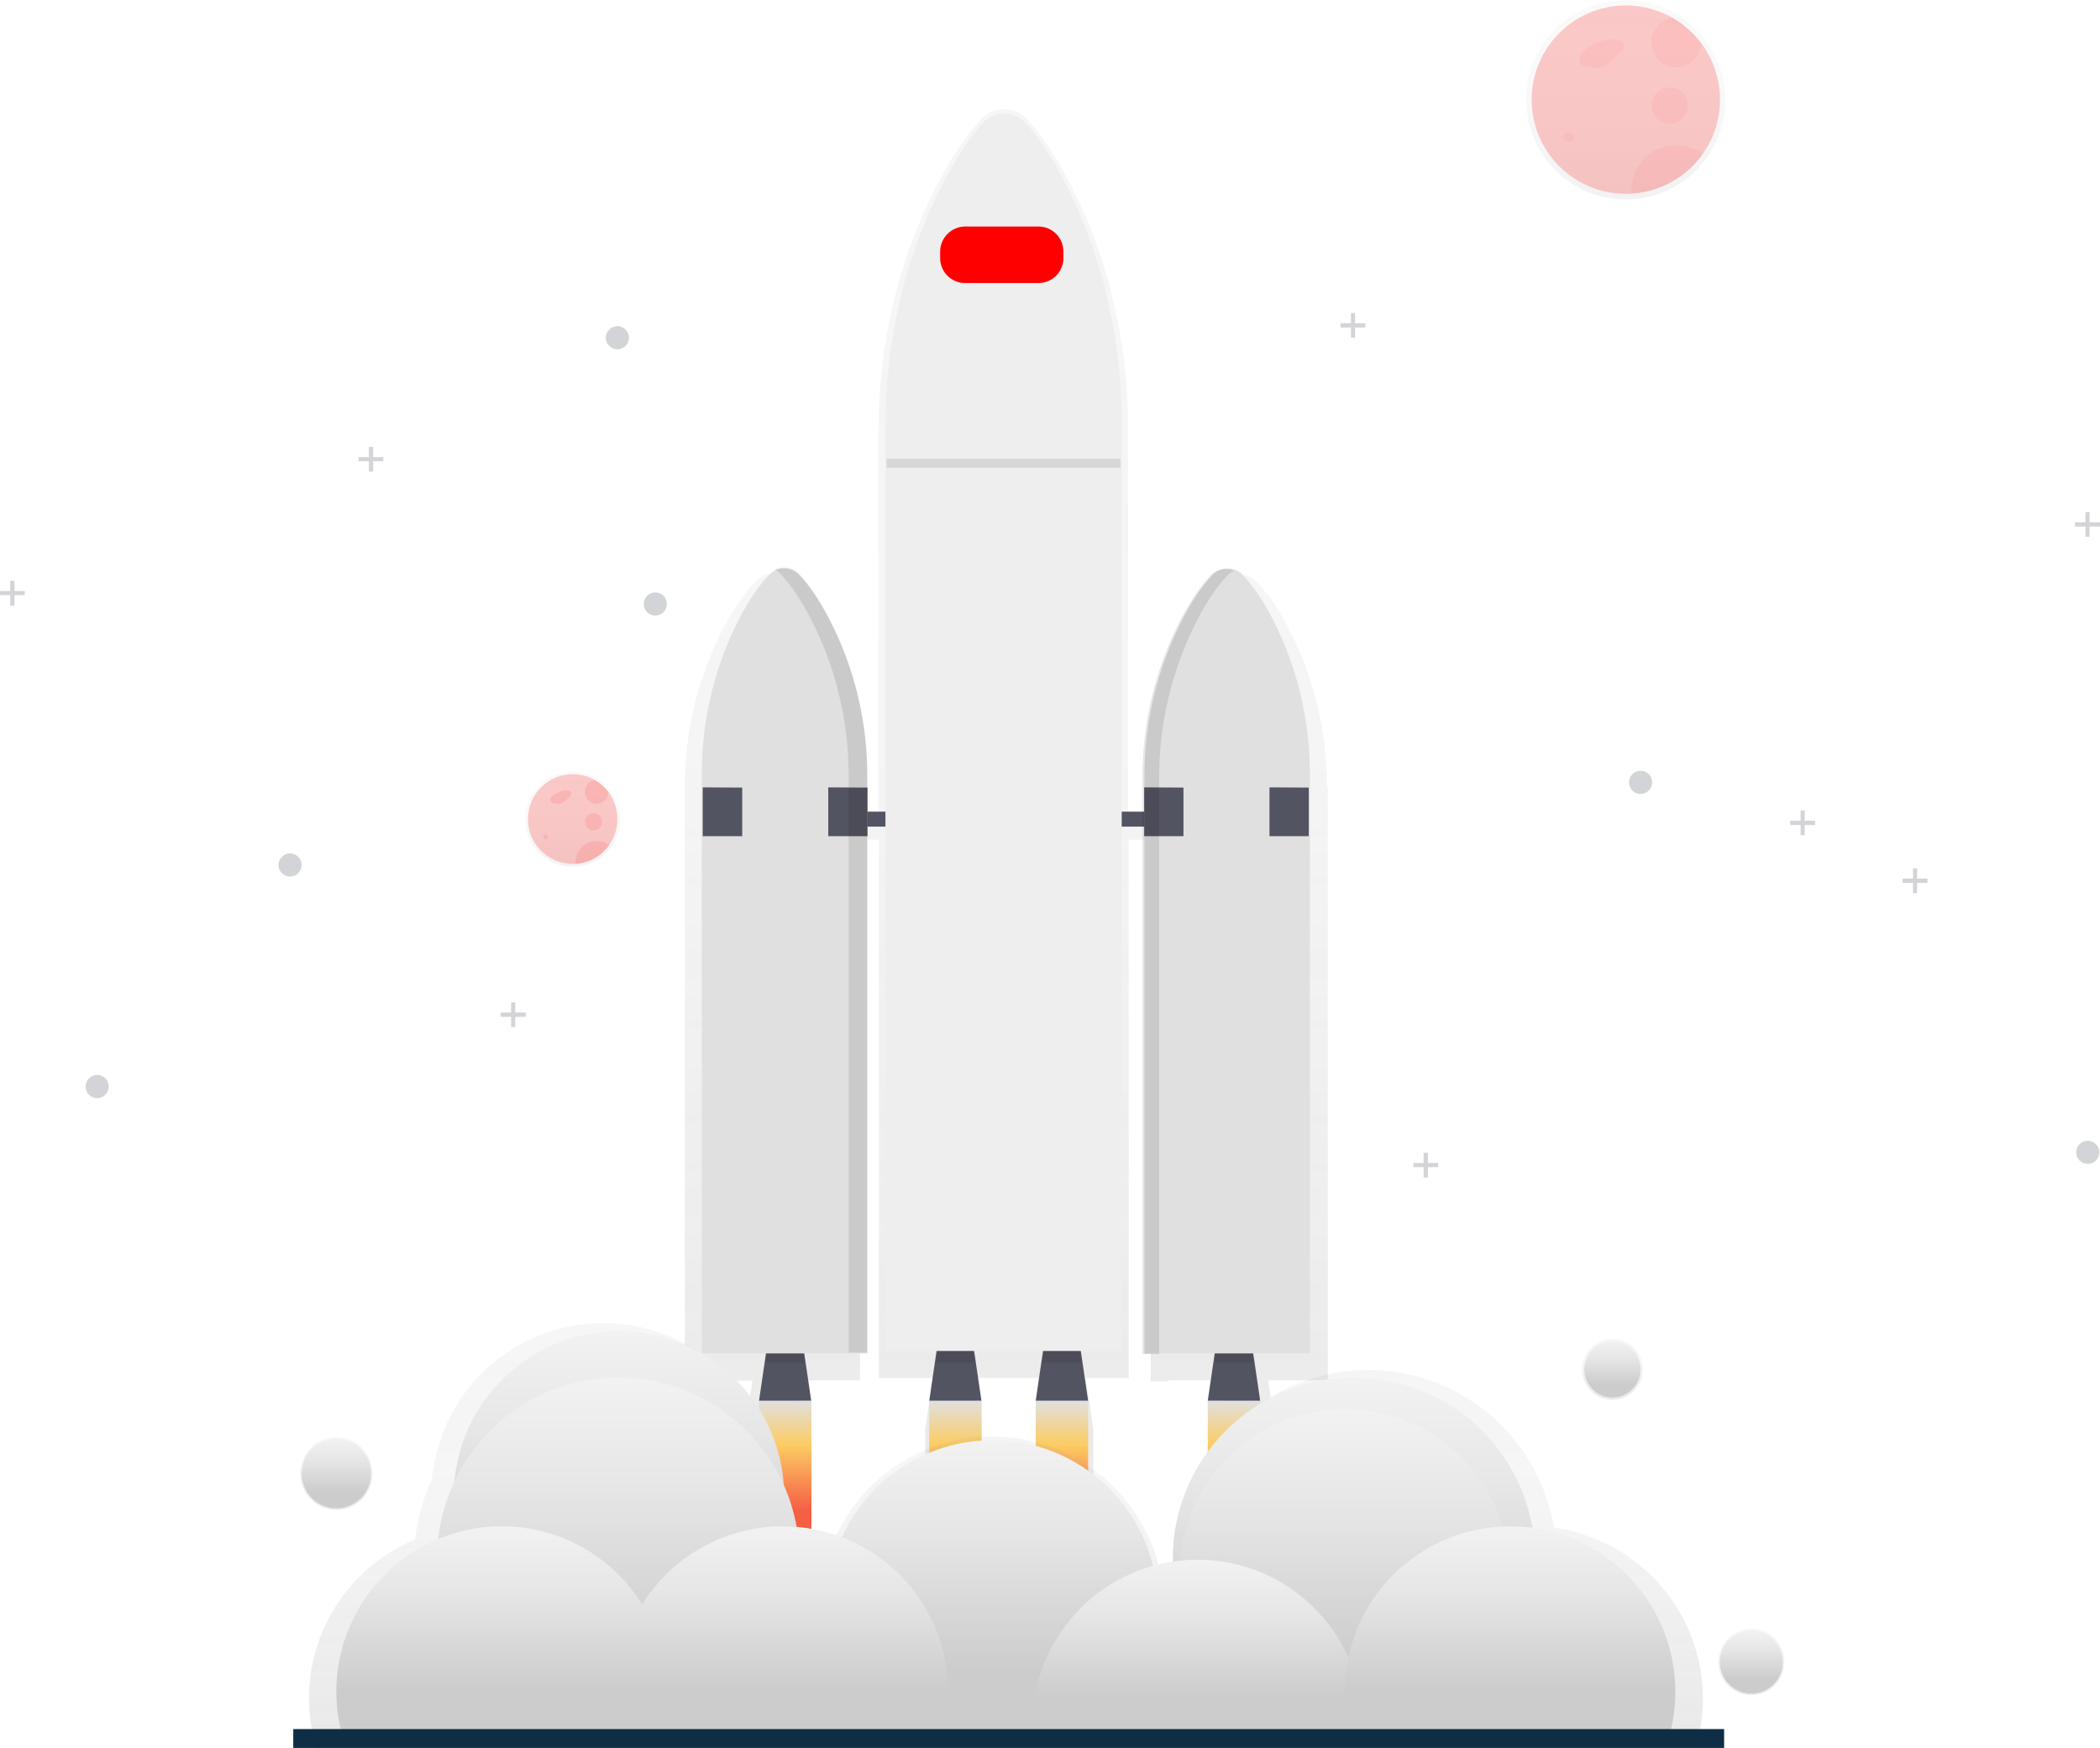 <?xml version="1.0" encoding="utf-8"?>
<!-- Generator: Adobe Illustrator 23.0.0, SVG Export Plug-In . SVG Version: 6.00 Build 0)  -->
<svg version="1.0" id="_x36_1f8f3fd-6b56-45c5-89f2-afa0c413a7fa"
	 xmlns="http://www.w3.org/2000/svg" xmlns:xlink="http://www.w3.org/1999/xlink" x="0px" y="0px" viewBox="0 0 925.2 770.1"
	 enable-background="new 0 0 925.2 770.1" xml:space="preserve">
<title>To the stars</title>
<g opacity="0.7">
	
		<linearGradient id="SVGID_1_" gradientUnits="userSpaceOnUse" x1="580.759" y1="-6.95" x2="580.759" y2="638.944" gradientTransform="matrix(1 0 0 -1 -137.41 687.05)">
		<stop  offset="0" style="stop-color:#808080;stop-opacity:0.25"/>
		<stop  offset="0.54" style="stop-color:#808080;stop-opacity:0.12"/>
		<stop  offset="1" style="stop-color:#808080;stop-opacity:0.1"/>
	</linearGradient>
	<path fill="url(#SVGID_1_)" d="M584.6,346.6c0.1-24.4-5.8-48.4-17-70c-5.3-10.2-10.2-16.5-14-20.3c-2.9-3.1-7.5-4-11.4-2.2
		c-1.5,0.5-2.9,1.4-4,2.6c-5.1,5.2-9.7,12.2-13.7,19.6c-11.8,22.1-18,46.8-17.9,71.9v15.1H497v-175c0-36.7-8.2-72.9-24.3-105
		c-7.6-15.2-14.6-24.7-19.9-30.5c-5-5.7-13.8-6.3-19.5-1.3c-0.5,0.4-0.9,0.8-1.3,1.3c-7.2,7.9-13.8,18.3-19.5,29.3
		c-16.9,32.8-25.5,70-25.5,107.8v173.4h-8.3v-15.8c0.1-25.1-6-49.8-17.9-71.9c-4-7.4-8.6-14.3-13.6-19.6c-3-3.2-7.7-4-11.6-2.1
		l0.4,0.2c-1.2,0.5-2.3,1.3-3.3,2.3c-3.8,3.9-8.6,10.2-14,20.3c-11.2,21.6-17.1,45.6-17,70v261.6h29.8l-3.2,21.5V694h24.4v-64.3
		l-3.2-21.5h29.4V370h8.3v237.2H411l-3.4,22.6V694H432v-64.3l-3.4-22.6h32.1l-3.4,22.6V694h24.4v-64.3l-3.4-22.6h19V370h9.7v238.6
		h7.8v-0.4h25.9l-3.2,21.5V694h24.4v-64.3l-3.2-21.5H585V346.6H584.6z"/>
</g>
<polygon fill="#535461" points="357.4,617.2 334.4,617.2 338.5,589.2 353.3,589.2 "/>
<g opacity="0.1">
	<polygon points="337.3,600.3 354.5,600.3 353.3,592.5 338.5,592.5 	"/>
</g>
<polygon fill="#535461" points="555.2,617.2 532.1,617.2 536.2,589.2 551.1,589.2 "/>
<g opacity="0.1">
	<polygon points="535.1,600.3 552.2,600.3 551.1,592.5 536.2,592.5 	"/>
</g>
<polygon fill="#535461" points="432.4,617.2 409.4,617.2 413.5,589.2 428.3,589.2 "/>
<g opacity="0.1">
	<polygon points="412.3,600.3 429.5,600.3 428.3,592.5 413.5,592.5 	"/>
</g>
<polygon fill="#535461" points="479.4,617.2 456.3,617.2 460.4,589.2 475.3,589.2 "/>
<g opacity="0.1">
	<polygon points="459.3,600.3 476.4,600.3 475.3,592.5 460.4,592.5 	"/>
</g>
<rect x="357.4" y="357.6" fill="#535461" width="164.8" height="6.6"/>
<path fill="#E0E0E0" d="M547.7,253.5c-3.4-3.8-9.3-4.1-13.1-0.6c-0.2,0.2-0.4,0.4-0.6,0.6c-4.8,5.1-9.1,11.9-12.9,19.1
	c-11.2,21.6-17,45.6-16.9,70v253.7h72.9V341.5c0.1-23.7-5.4-47.1-16.1-68.2C555.9,263.4,551.3,257.3,547.7,253.5z"/>
<path fill="#E0E0E0" d="M338.6,253.5c3.4-3.8,9.3-4.1,13.1-0.6c0.2,0.2,0.4,0.4,0.6,0.6c4.8,5.1,9.1,11.9,12.9,19.1
	c11.2,21.6,17,45.6,16.9,70v253.7h-72.9V341.5c-0.1-23.7,5.4-47.1,16.1-68.2C330.4,263.4,335,257.3,338.6,253.5z"/>
<polygon fill="#535461" points="309.6,346.9 327,347 327,368.4 309.6,368.4 "/>
<polygon fill="#535461" points="364.9,346.9 382.2,347 382.2,368.4 364.9,368.4 "/>
<polygon fill="#535461" points="504.1,346.9 521.4,347 521.4,368.4 504.1,368.4 "/>
<polygon fill="#535461" points="559.3,346.9 576.6,347 576.6,368.4 559.3,368.4 "/>
<g opacity="0.1">
	<path d="M365.2,272.2c-3.8-7.2-8.1-14-12.9-19.1c-2.8-3.1-7.3-3.9-11-2.1c1,0.5,2,1.2,2.8,2.1c4.8,5.1,9.1,11.9,12.9,19.1
		c11.2,21.6,17,45.6,16.9,70v253.7h8.2V342.3C382.3,317.9,376.5,293.9,365.2,272.2z"/>
</g>
<g opacity="0.1">
	<path d="M527.6,272.9c3.8-7.2,8.1-14,12.9-19.1c0.9-1,2-1.7,3.2-2.3c-3.7-1.6-7.9-0.7-10.6,2.3c-4.8,5.1-9.1,11.9-12.9,19.1
		c-11.2,21.6-17,45.6-16.9,70v253.7h7.4V343C510.6,318.6,516.4,294.6,527.6,272.9z"/>
</g>
<linearGradient id="SVGID_2_" gradientUnits="userSpaceOnUse" x1="345.95" y1="134.8" x2="345.95" y2="72.2" gradientTransform="matrix(1 0 0 -1 0 752)">
	<stop  offset="0" style="stop-color:#E0E0E0"/>
	<stop  offset="0.31" style="stop-color:#FCCC63"/>
	<stop  offset="0.77" style="stop-color:#F55F44"/>
</linearGradient>
<rect x="334.4" y="617.2" fill="url(#SVGID_2_)" width="23.1" height="62.6"/>
<linearGradient id="SVGID_3_" gradientUnits="userSpaceOnUse" x1="420.95" y1="134.8" x2="420.95" y2="72.2" gradientTransform="matrix(1 0 0 -1 0 752)">
	<stop  offset="0" style="stop-color:#E0E0E0"/>
	<stop  offset="0.31" style="stop-color:#FCCC63"/>
	<stop  offset="0.77" style="stop-color:#F55F44"/>
</linearGradient>
<rect x="409.4" y="617.2" fill="url(#SVGID_3_)" width="23.1" height="62.6"/>
<linearGradient id="SVGID_4_" gradientUnits="userSpaceOnUse" x1="467.85" y1="134.8" x2="467.85" y2="72.2" gradientTransform="matrix(1 0 0 -1 0 752)">
	<stop  offset="0" style="stop-color:#E0E0E0"/>
	<stop  offset="0.31" style="stop-color:#FCCC63"/>
	<stop  offset="0.77" style="stop-color:#F55F44"/>
</linearGradient>
<rect x="456.3" y="617.2" fill="url(#SVGID_4_)" width="23.1" height="62.6"/>
<linearGradient id="SVGID_5_" gradientUnits="userSpaceOnUse" x1="543.65" y1="134.8" x2="543.65" y2="72.2" gradientTransform="matrix(1 0 0 -1 0 752)">
	<stop  offset="0" style="stop-color:#E0E0E0"/>
	<stop  offset="0.31" style="stop-color:#FCCC63"/>
	<stop  offset="0.77" style="stop-color:#F55F44"/>
</linearGradient>
<rect x="532.1" y="617.2" fill="url(#SVGID_5_)" width="23.1" height="62.6"/>
<path fill="#EEEEEE" d="M452.3,54.6c-4.6-5.4-12.7-6.1-18.1-1.6c-0.6,0.5-1.1,1-1.6,1.6c-6.8,7.7-13,17.8-18.4,28.6
	c-16,31.9-24.1,68.2-24.1,104.9v407.1h104.1V186.5c0-35.7-7.8-71-23-102.2C463.9,69.5,457.4,60.3,452.3,54.6z"/>
<path fill="#FF0000" d="M425.2,99.8h32.3c6.1,0,11,4.9,11,11v2.9c0,6.1-4.9,11-11,11h-32.3c-6.1,0-11-4.9-11-11v-2.9
	C414.2,104.8,419.2,99.8,425.2,99.8z"/>
<g opacity="0.7">
	
		<linearGradient id="SVGID_6_" gradientUnits="userSpaceOnUse" x1="580.6" y1="-83.15" x2="580.6" y2="104.111" gradientTransform="matrix(1 0 0 -1 -137.41 687.05)">
		<stop  offset="0" style="stop-color:#808080;stop-opacity:0.25"/>
		<stop  offset="0.54" style="stop-color:#808080;stop-opacity:0.12"/>
		<stop  offset="1" style="stop-color:#808080;stop-opacity:0.1"/>
	</linearGradient>
	<path fill="url(#SVGID_6_)" d="M684.6,673L684.6,673c-7.5-45.2-50.2-75.8-95.5-68.3c-40.2,6.7-69.7,41.6-69.4,82.4
		c0,0.4,0,0.8,0,1.2l0,0c-3.1,0.5-6.1,1.1-9.1,2c-10.2-40.6-51.4-65.3-92-55.1c-22.4,5.6-41,21.2-50.6,42.2
		c-6.7-2.6-13.8-4.2-20.9-4.8l0,0c-1.1-6.5-3.1-12.8-5.7-18.8c-2.7-41.8-38.8-73.4-80.6-70.7c-37.2,2.4-67.1,31.6-70.5,68.7
		c-3.9,8.3-6.4,17.2-7.4,26.4l0,0c-36,15-54.8,54.7-43.5,92H747c12.1-40.1-10.6-82.4-50.7-94.5C692.4,674.4,688.5,673.5,684.6,673z"
		/>
</g>
<linearGradient id="SVGID_7_" gradientUnits="userSpaceOnUse" x1="272.7" y1="165.5" x2="272.7" y2="19.9" gradientTransform="matrix(1 0 0 -1 0 752)">
	<stop  offset="0" style="stop-color:#F2F2F2"/>
	<stop  offset="0.31" style="stop-color:#E6E6E6"/>
	<stop  offset="0.77" style="stop-color:#CCCCCC"/>
</linearGradient>
<circle fill="url(#SVGID_7_)" cx="272.7" cy="659.3" r="72.8"/>
<linearGradient id="SVGID_8_" gradientUnits="userSpaceOnUse" x1="272.4" y1="145.1" x2="272.4" y2="-14.5" gradientTransform="matrix(1 0 0 -1 0 752)">
	<stop  offset="0" style="stop-color:#F2F2F2"/>
	<stop  offset="0.31" style="stop-color:#E6E6E6"/>
	<stop  offset="0.77" style="stop-color:#CCCCCC"/>
</linearGradient>
<circle fill="url(#SVGID_8_)" cx="272.4" cy="686.7" r="79.8"/>
<linearGradient id="SVGID_9_" gradientUnits="userSpaceOnUse" x1="596.5" y1="145.1" x2="596.5" y2="-14.5" gradientTransform="matrix(1 0 0 -1 0 752)">
	<stop  offset="0" style="stop-color:#F2F2F2"/>
	<stop  offset="0.31" style="stop-color:#E6E6E6"/>
	<stop  offset="0.77" style="stop-color:#CCCCCC"/>
</linearGradient>
<circle fill="url(#SVGID_9_)" cx="596.5" cy="686.7" r="79.8"/>
<linearGradient id="SVGID_10_" gradientUnits="userSpaceOnUse" x1="592.4" y1="131.2" x2="592.4" y2="-14.4" gradientTransform="matrix(1 0 0 -1 0 752)">
	<stop  offset="0" style="stop-color:#F2F2F2"/>
	<stop  offset="0.31" style="stop-color:#E6E6E6"/>
	<stop  offset="0.77" style="stop-color:#CCCCCC"/>
</linearGradient>
<circle fill="url(#SVGID_10_)" cx="592.4" cy="693.6" r="72.8"/>
<linearGradient id="SVGID_11_" gradientUnits="userSpaceOnUse" x1="574.675" y1="52.52" x2="574.675" y2="-79.35" gradientTransform="matrix(1 0 0 -1 -137.41 687.05)">
	<stop  offset="0" style="stop-color:#F2F2F2"/>
	<stop  offset="0.31" style="stop-color:#E6E6E6"/>
	<stop  offset="0.77" style="stop-color:#CCCCCC"/>
</linearGradient>
<path fill="url(#SVGID_11_)" d="M510.1,707.4c0,23.4-11.2,45.3-30.1,59h-85.4c-32.6-23.6-39.9-69.1-16.4-101.7
	c23.6-32.6,69.1-39.9,101.7-16.4C498.9,662,510.1,684,510.1,707.4L510.1,707.4z"/>
<linearGradient id="SVGID_12_" gradientUnits="userSpaceOnUse" x1="482.248" y1="14.55" x2="482.248" y2="-79.35" gradientTransform="matrix(1 0 0 -1 -137.41 687.05)">
	<stop  offset="0" style="stop-color:#F2F2F2"/>
	<stop  offset="0.31" style="stop-color:#E6E6E6"/>
	<stop  offset="0.77" style="stop-color:#CCCCCC"/>
</linearGradient>
<path fill="url(#SVGID_12_)" d="M417.6,745.3c0,7.2-1,14.3-3.1,21.1H275.1 M275.1,766.4c-11.6-38.5,10.1-79.1,48.6-90.8
	c6.7-2,13.6-3.1,20.6-3.1h0.5c2,0,4.1,0.1,6.1,0.2c6.9,0.6,13.6,2.1,20.1,4.6c28.1,10.8,46.7,37.9,46.7,68L275.1,766.4z"/>
<linearGradient id="SVGID_13_" gradientUnits="userSpaceOnUse" x1="665.06" y1="0" x2="665.06" y2="-79.3" gradientTransform="matrix(1 0 0 -1 -137.41 687.05)">
	<stop  offset="0" style="stop-color:#F2F2F2"/>
	<stop  offset="0.31" style="stop-color:#E6E6E6"/>
	<stop  offset="0.77" style="stop-color:#CCCCCC"/>
</linearGradient>
<path fill="url(#SVGID_13_)" d="M600.5,759.9c0,2.2-0.1,4.3-0.3,6.5v0.1H455.1c-0.2-2.2-0.3-4.3-0.3-6.5c0-36,26.3-66.6,61.9-72
	c3.6-0.5,7.2-0.8,10.9-0.8c1.9,0,3.7,0.1,5.5,0.2c26.6,2,49.9,18.4,60.9,42.7c0.3,0.7,0.6,1.3,0.9,2
	C598.6,740.8,600.5,750.3,600.5,759.9z"/>
<linearGradient id="SVGID_14_" gradientUnits="userSpaceOnUse" x1="802.7" y1="14.55" x2="802.7" y2="-79.35" gradientTransform="matrix(1 0 0 -1 -137.41 687.05)">
	<stop  offset="0" style="stop-color:#F2F2F2"/>
	<stop  offset="0.31" style="stop-color:#E6E6E6"/>
	<stop  offset="0.77" style="stop-color:#CCCCCC"/>
</linearGradient>
<path fill="url(#SVGID_14_)" d="M738.1,745.3c0,7.2-1,14.3-3.1,21.1H595.6l0,0c-3.4-11.2-4-23-1.9-34.5c0.1-0.6,0.2-1.3,0.4-1.9
	c7.2-33.6,36.9-57.5,71.2-57.5c2.3,0,4.5,0.1,6.8,0.3c1,0.1,2,0.2,3,0.3C711.2,678,738.1,708.9,738.1,745.3z"/>
<linearGradient id="SVGID_15_" gradientUnits="userSpaceOnUse" x1="358.445" y1="14.601" x2="358.445" y2="-79.35" gradientTransform="matrix(1 0 0 -1 -137.41 687.05)">
	<stop  offset="0" style="stop-color:#F2F2F2"/>
	<stop  offset="0.31" style="stop-color:#E6E6E6"/>
	<stop  offset="0.77" style="stop-color:#CCCCCC"/>
</linearGradient>
<path fill="url(#SVGID_15_)" d="M290.7,766.4c0.2-0.8,0.5-1.5,0.7-2.3c10.4-38.9-12.7-78.8-51.6-89.2c-12.5-3.3-25.7-3.3-38.2,0.2
	c-2.9,0.8-5.7,1.8-8.5,2.9c-34.6,14.4-52.6,52.6-41.8,88.4L290.7,766.4L290.7,766.4z"/>
<g opacity="0.7">
	
		<linearGradient id="SVGID_16_" gradientUnits="userSpaceOnUse" x1="710.4" y1="135.37" x2="710.4" y2="162.09" gradientTransform="matrix(1 0 0 -1 0 752)">
		<stop  offset="0" style="stop-color:#808080;stop-opacity:0.25"/>
		<stop  offset="0.54" style="stop-color:#808080;stop-opacity:0.12"/>
		<stop  offset="1" style="stop-color:#808080;stop-opacity:0.1"/>
	</linearGradient>
	<circle fill="url(#SVGID_16_)" cx="710.4" cy="603.3" r="13.4"/>
</g>
<linearGradient id="SVGID_17_" gradientUnits="userSpaceOnUse" x1="710.4" y1="161.1" x2="710.4" y2="136.34" gradientTransform="matrix(1 0 0 -1 0 752)">
	<stop  offset="0" style="stop-color:#F2F2F2"/>
	<stop  offset="0.31" style="stop-color:#E6E6E6"/>
	<stop  offset="0.77" style="stop-color:#CCCCCC"/>
</linearGradient>
<circle fill="url(#SVGID_17_)" cx="710.4" cy="603.3" r="12.4"/>
<g opacity="0.7">
	
		<linearGradient id="SVGID_18_" gradientUnits="userSpaceOnUse" x1="771.6" y1="5.25" x2="771.6" y2="34.39" gradientTransform="matrix(1 0 0 -1 0 752)">
		<stop  offset="0" style="stop-color:#808080;stop-opacity:0.25"/>
		<stop  offset="0.54" style="stop-color:#808080;stop-opacity:0.12"/>
		<stop  offset="1" style="stop-color:#808080;stop-opacity:0.1"/>
	</linearGradient>
	<circle fill="url(#SVGID_18_)" cx="771.6" cy="732.2" r="14.6"/>
</g>
<linearGradient id="SVGID_19_" gradientUnits="userSpaceOnUse" x1="771.6" y1="33.66" x2="771.6" y2="5.98" gradientTransform="matrix(1 0 0 -1 0 752)">
	<stop  offset="0" style="stop-color:#F2F2F2"/>
	<stop  offset="0.31" style="stop-color:#E0E0E0"/>
	<stop  offset="0.77" style="stop-color:#B3B3B3"/>
</linearGradient>
<circle fill="url(#SVGID_19_)" cx="771.6" cy="732.2" r="13.8"/>
<g opacity="0.7">
	
		<linearGradient id="SVGID_20_" gradientUnits="userSpaceOnUse" x1="148.2" y1="86.84" x2="148.2" y2="118.84" gradientTransform="matrix(1 0 0 -1 0 752)">
		<stop  offset="0" style="stop-color:#808080;stop-opacity:0.25"/>
		<stop  offset="0.54" style="stop-color:#808080;stop-opacity:0.12"/>
		<stop  offset="1" style="stop-color:#808080;stop-opacity:0.1"/>
	</linearGradient>
	<circle fill="url(#SVGID_20_)" cx="148.2" cy="649.2" r="16"/>
</g>
<linearGradient id="SVGID_21_" gradientUnits="userSpaceOnUse" x1="148.2" y1="118.14" x2="148.2" y2="87.54" gradientTransform="matrix(1 0 0 -1 0 752)">
	<stop  offset="0" style="stop-color:#F2F2F2"/>
	<stop  offset="0.31" style="stop-color:#E6E6E6"/>
	<stop  offset="0.77" style="stop-color:#CCCCCC"/>
</linearGradient>
<circle fill="url(#SVGID_21_)" cx="148.2" cy="649.2" r="15.3"/>
<g opacity="0.4">
	
		<linearGradient id="SVGID_22_" gradientUnits="userSpaceOnUse" x1="853.68" y1="599.15" x2="853.68" y2="686.996" gradientTransform="matrix(1 0 0 -1 -137.41 687.05)">
		<stop  offset="0" style="stop-color:#808080;stop-opacity:0.25"/>
		<stop  offset="0.54" style="stop-color:#808080;stop-opacity:0.12"/>
		<stop  offset="1" style="stop-color:#808080;stop-opacity:0.1"/>
	</linearGradient>
	<path fill="url(#SVGID_22_)" d="M751.3,17.5L751.3,17.5c-3.5-4.7-8-8.6-13.1-11.6l0,0c-21-12.1-47.9-4.8-60,16.2s-4.8,47.9,16.2,60
		c6.6,3.8,14.1,5.8,21.8,5.8c0.9,0,1.9,0,2.8-0.1c24.2-1.5,42.6-22.4,41.1-46.6C759.5,32.6,756.5,24.4,751.3,17.5L751.3,17.5z"/>
</g>
<path opacity="0.2" fill="#FF0000" enable-background="new    " d="M757.8,43.9c0,21.9-17,40-38.9,41.4c-0.9,0.1-1.8,0.1-2.6,0.1
	c-22.9,0-41.5-18.6-41.5-41.5s18.6-41.5,41.5-41.5c7.3,0,14.4,1.9,20.7,5.5l0,0c4.8,2.8,9,6.5,12.4,10.9l0,0
	C754.8,26.1,757.8,34.9,757.8,43.9z"/>
<path opacity="5.000000e-02" fill="#FF0000" enable-background="new    " d="M706,17.6c-2.1,0.9-4.2,2-6.2,3.3
	c-1.3,0.7-2.5,1.8-3.3,3c-0.9,1.3-0.9,2.9-0.1,4.2c1,1.4,3,1.6,4.7,1.7c3.1,0.7,6.4-0.4,8.5-2.8l3.6-3.2c1.2-1.1,2.6-2.7,2.1-4.2
	c-0.4-1.2-1.8-1.8-3-2c-3.1-0.6-6.3,0-8.9,1.6"/>
<circle opacity="5.000000e-02" fill="#FF0000" enable-background="new    " cx="691.1" cy="60.3" r="2.2"/>
<circle opacity="5.000000e-02" fill="#FF0000" enable-background="new    " cx="735.6" cy="46.5" r="8"/>
<path opacity="5.000000e-02" fill="#FF0000" enable-background="new    " d="M749.4,18.9L749.4,18.9c-0.1,6-5.1,10.9-11.1,10.8
	s-10.9-5.1-10.8-11.1c0.1-5.4,4.1-10,9.5-10.7l0,0C741.8,10.7,746,14.5,749.4,18.9z"/>
<path opacity="5.000000e-02" fill="#FF0000" enable-background="new    " d="M750.2,67.8c-7.2,10.3-18.8,16.7-31.3,17.5
	c-0.1-0.6-0.1-1.1-0.1-1.7c0-10.9,8.8-19.7,19.7-19.7C742.7,64,746.8,65.3,750.2,67.8L750.2,67.8z"/>
<circle opacity="0.25" fill="#535461" enable-background="new    " cx="722.8" cy="344.7" r="5.1"/>
<circle opacity="0.25" fill="#535461" enable-background="new    " cx="42.8" cy="478.7" r="5.1"/>
<circle opacity="0.25" fill="#535461" enable-background="new    " cx="919.8" cy="507.7" r="5.1"/>
<circle opacity="0.25" fill="#535461" enable-background="new    " cx="288.7" cy="266.1" r="5.1"/>
<circle opacity="0.25" fill="#535461" enable-background="new    " cx="272" cy="148.8" r="5.1"/>
<circle opacity="0.25" fill="#535461" enable-background="new    " cx="127.8" cy="381.1" r="5.1"/>
<polygon opacity="0.25" fill="#535461" enable-background="new    " points="849.2,387.1 844.6,387.1 844.6,382.6 842.8,382.6 
	842.8,387.1 838.2,387.1 838.2,389 842.8,389 842.8,393.5 844.6,393.5 844.6,389 849.2,389 "/>
<polygon opacity="0.25" fill="#535461" enable-background="new    " points="925.2,230.1 920.6,230.1 920.6,225.6 918.8,225.6 
	918.8,230.1 914.2,230.1 914.2,232 918.8,232 918.8,236.5 920.6,236.5 920.6,232 925.2,232 "/>
<polygon opacity="0.25" fill="#535461" enable-background="new    " points="601.5,142.4 597,142.4 597,137.9 595.2,137.9 
	595.2,142.4 590.6,142.4 590.6,144.3 595.2,144.3 595.2,148.8 597,148.8 597,144.3 601.5,144.3 "/>
<polygon opacity="0.25" fill="#535461" enable-background="new    " points="799.7,361.6 795.1,361.6 795.1,357.1 793.3,357.1 
	793.3,361.6 788.7,361.6 788.7,363.5 793.3,363.5 793.3,368 795.1,368 795.1,363.5 799.7,363.5 "/>
<polygon opacity="0.25" fill="#535461" enable-background="new    " points="633.6,512.4 629.1,512.4 629.1,507.9 627.2,507.9 
	627.2,512.4 622.7,512.4 622.7,514.2 627.2,514.2 627.2,518.8 629.1,518.8 629.1,514.2 633.6,514.2 "/>
<polygon opacity="0.25" fill="#535461" enable-background="new    " points="168.9,201.4 164.4,201.4 164.4,196.9 162.5,196.9 
	162.5,201.4 158,201.4 158,203.2 162.5,203.2 162.5,207.8 164.4,207.8 164.4,203.2 168.9,203.2 "/>
<polygon opacity="0.25" fill="#535461" enable-background="new    " points="10.9,260.4 6.4,260.4 6.4,255.9 4.5,255.9 4.5,260.4 
	0,260.4 0,262.2 4.5,262.2 4.5,266.8 6.4,266.8 6.4,262.2 10.9,262.2 "/>
<polygon opacity="0.25" fill="#535461" enable-background="new    " points="231.6,446.1 227,446.1 227,441.6 225.2,441.6 
	225.2,446.1 220.6,446.1 220.6,448 225.2,448 225.2,452.5 227,452.5 227,448 231.6,448 "/>
<linearGradient id="SVGID_23_" gradientUnits="userSpaceOnUse" x1="771.6" y1="33.66" x2="771.6" y2="5.98" gradientTransform="matrix(1 0 0 -1 0 752)">
	<stop  offset="0" style="stop-color:#F2F2F2"/>
	<stop  offset="0.31" style="stop-color:#E6E6E6"/>
	<stop  offset="0.77" style="stop-color:#CCCCCC"/>
</linearGradient>
<circle fill="url(#SVGID_23_)" cx="771.6" cy="732.2" r="13.8"/>
<g opacity="0.4">
	
		<linearGradient id="SVGID_24_" gradientUnits="userSpaceOnUse" x1="389.72" y1="305.243" x2="389.72" y2="347.08" gradientTransform="matrix(1 0 0 -1 -137.41 687.05)">
		<stop  offset="0" style="stop-color:#808080;stop-opacity:0.25"/>
		<stop  offset="0.54" style="stop-color:#808080;stop-opacity:0.12"/>
		<stop  offset="1" style="stop-color:#808080;stop-opacity:0.1"/>
	</linearGradient>
	<path fill="url(#SVGID_24_)" d="M269,348.3L269,348.3c-1.7-2.2-3.8-4.1-6.2-5.5l0,0c-10-5.8-22.8-2.4-28.6,7.6s-2.4,22.8,7.6,28.6
		c3.2,1.9,6.9,2.9,10.6,2.8c0.4,0,0.9,0,1.3,0c11.5-0.7,20.3-10.7,19.5-22.2C272.9,355.5,271.4,351.6,269,348.3L269,348.3z"/>
</g>
<path opacity="0.2" fill="#FF0000" enable-background="new    " d="M272,360.9c0,10.4-8.1,19.1-18.5,19.7c-0.4,0-0.8,0-1.2,0
	c-10.9,0-19.8-8.9-19.7-19.8c0-10.9,8.9-19.8,19.8-19.7c3.5,0,6.9,0.9,9.8,2.6l0,0c2.3,1.3,4.3,3.1,5.9,5.2l0,0
	C270.6,352.4,272,356.6,272,360.9z"/>
<path opacity="0.1" fill="#FF0000" enable-background="new    " d="M247.4,348.4c-1,0.4-2,1-3,1.5c-0.6,0.3-1.2,0.8-1.6,1.4
	c-0.4,0.6-0.4,1.4,0,2c0.6,0.6,1.4,0.9,2.2,0.8c1.5,0.3,3-0.2,4-1.3l1.7-1.5c0.6-0.5,1.2-1.3,1-2c-0.3-0.6-0.8-0.9-1.4-1
	c-1.5-0.3-3,0-4.2,0.8"/>
<circle opacity="0.1" fill="#FF0000" enable-background="new    " cx="240.3" cy="368.7" r="1"/>
<circle opacity="0.1" fill="#FF0000" enable-background="new    " cx="261.5" cy="362.1" r="3.8"/>
<path opacity="0.1" fill="#FF0000" enable-background="new    " d="M268,349L268,349c0,2.9-2.4,5.2-5.3,5.1c-2.9,0-5.2-2.4-5.1-5.3
	c0-2.6,2-4.7,4.5-5.1l0,0C264.4,345.2,266.4,346.9,268,349z"/>
<path opacity="0.1" fill="#FF0000" enable-background="new    " d="M268.4,372.3c-3.4,4.9-8.9,8-14.9,8.4c0-0.3,0-0.5,0-0.8
	c0-5.2,4.2-9.4,9.3-9.4C264.9,370.4,266.9,371.1,268.4,372.3L268.4,372.3z"/>
<g opacity="0.1">
	<rect x="390.6" y="202.1" width="103" height="4"/>
</g>
<rect x="129.2" y="761.8" fill="#0D2E45" width="630.4" height="9.2"/>
</svg>
